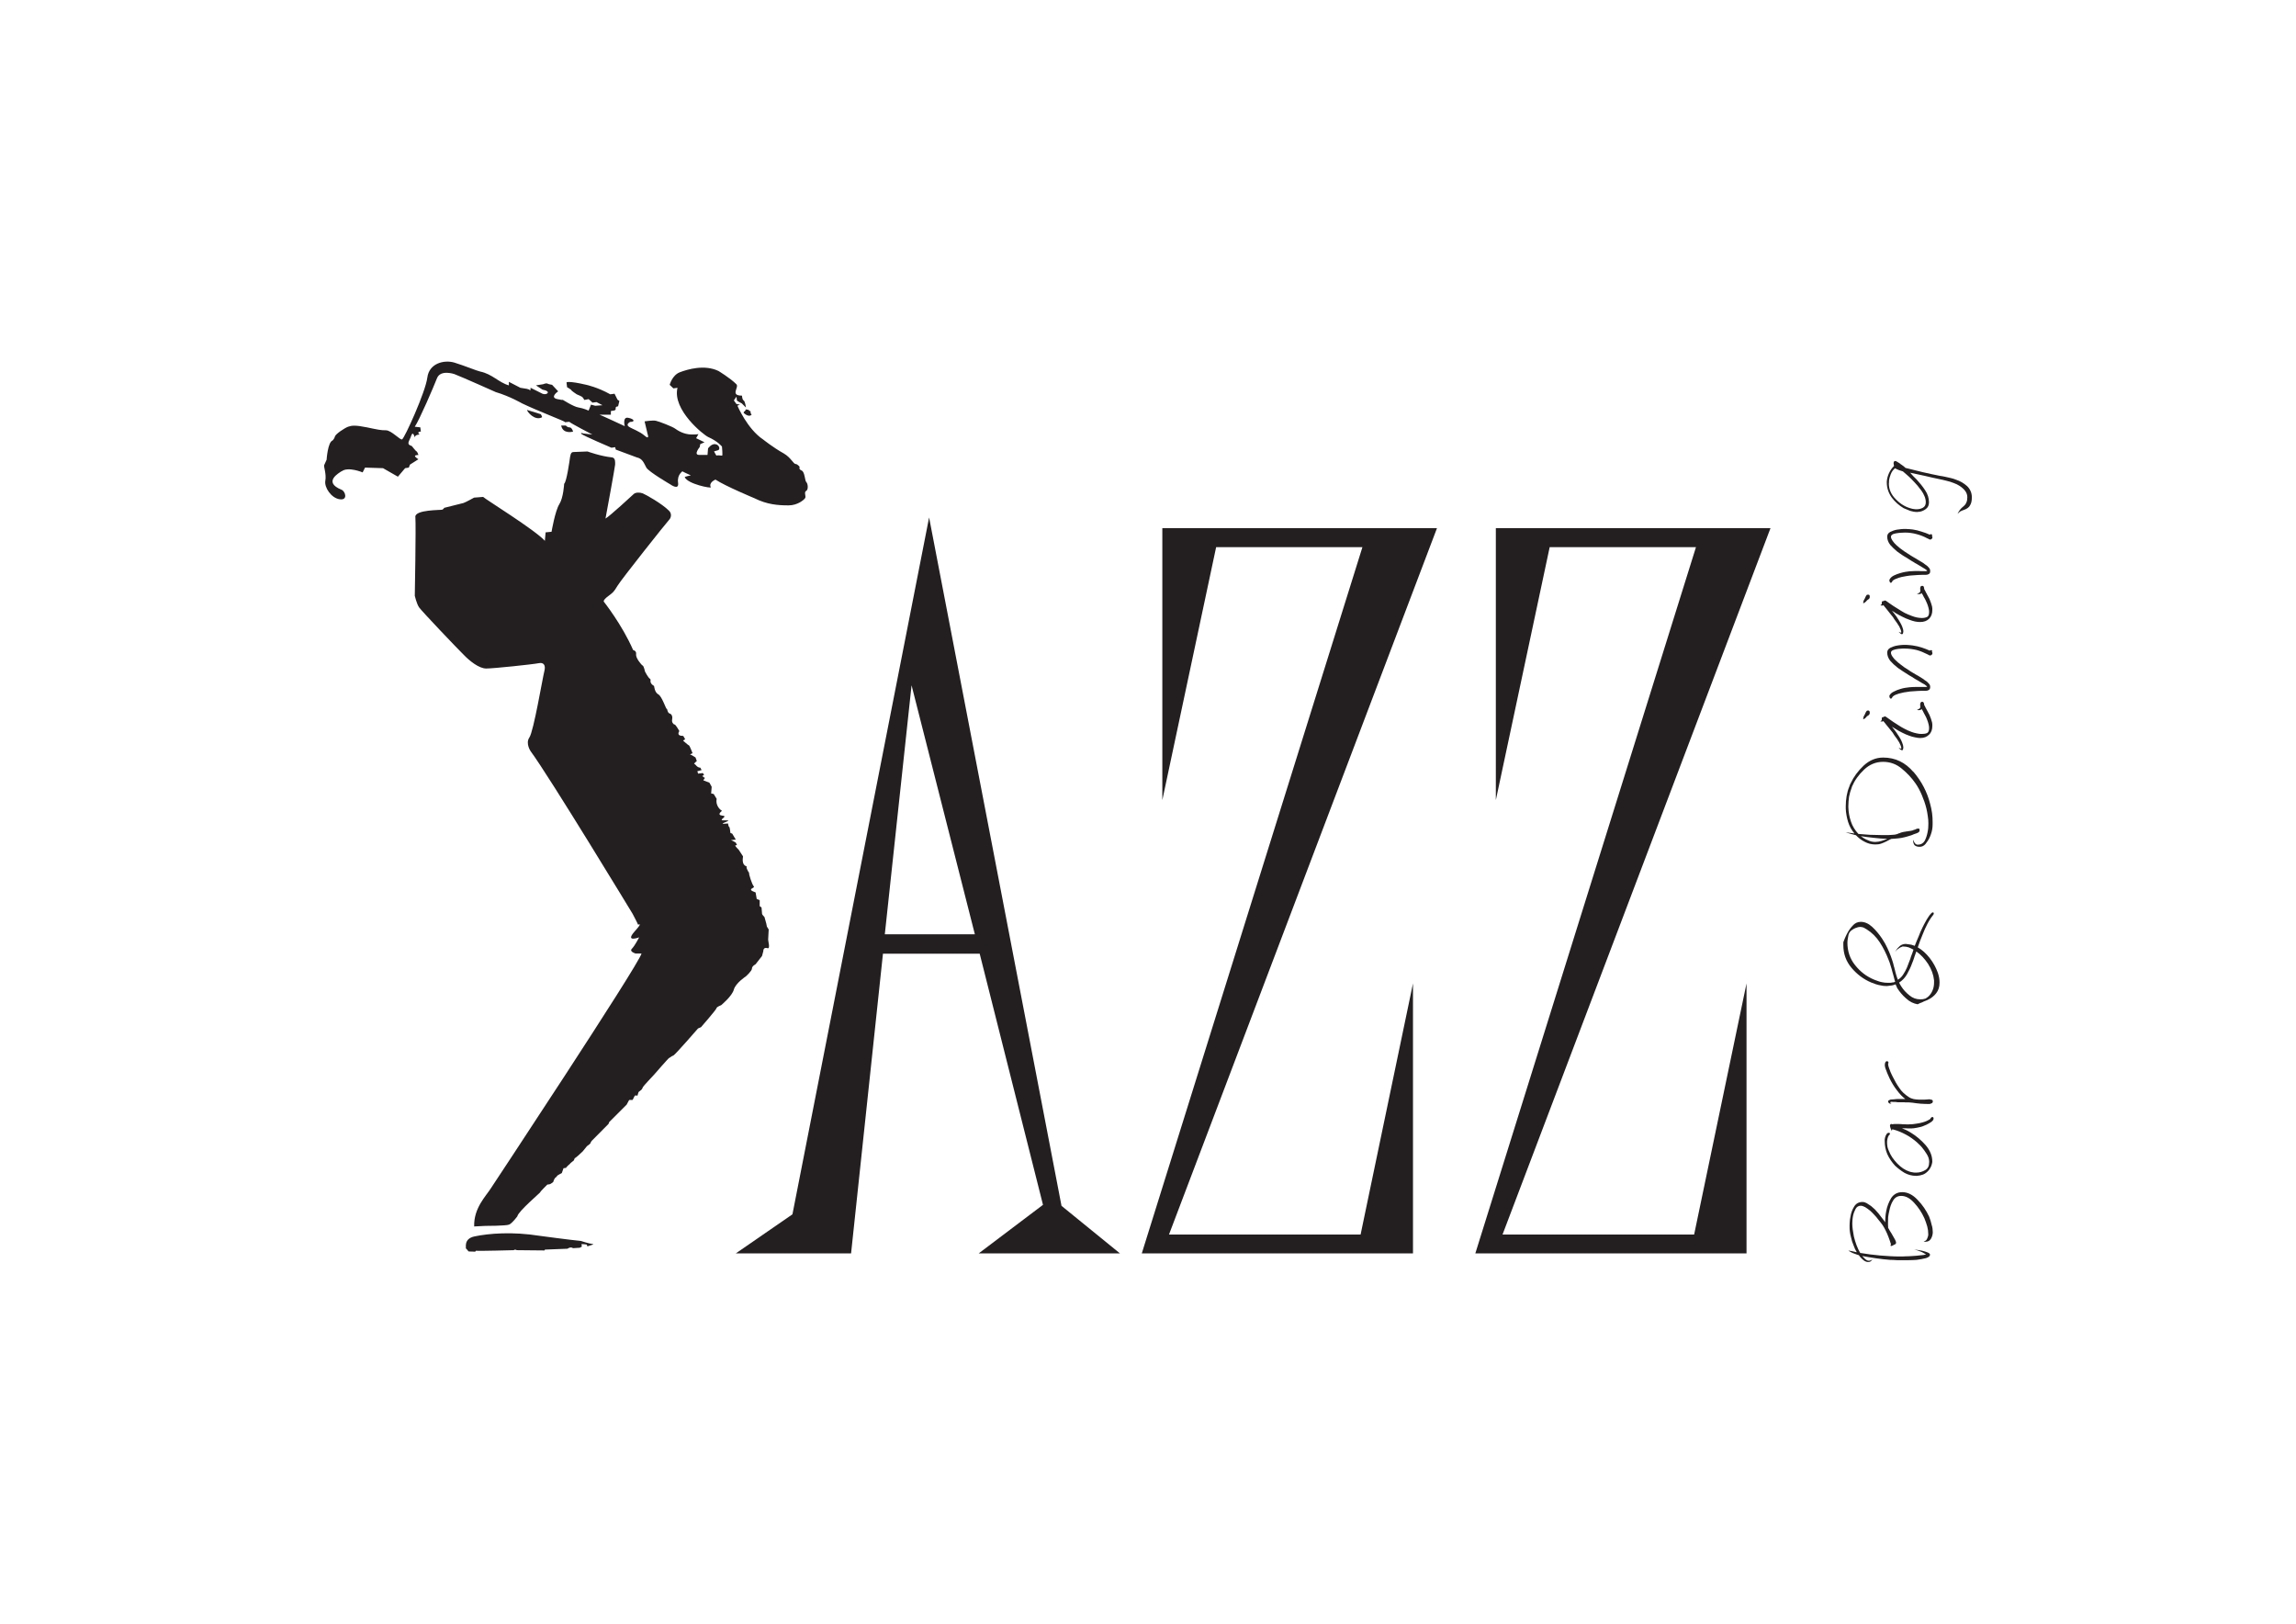 <?xml version="1.0" encoding="UTF-8"?><svg id="Layer_1" xmlns="http://www.w3.org/2000/svg" viewBox="0 0 841.89 595.28"><defs><style>.cls-1{fill:#231f20;}</style></defs><path class="cls-1" d="m703.14,439.89c1.82,1.87,3.17,3.89,4.22,6.13.41,1.04.72,2.03.93,3.01.31.93.41,1.88.41,2.64v.27c-.05.78-.26,1.55-.68,2.23-.41.72-1.09,1.08-2.03,1.08h-.15c-.05,0-.1-.05-.21-.05-.05,0-.1,0-.15-.06-.06,0-.11,0-.15-.04.56-.06.98-.31,1.24-.84.21-.46.41-.93.47-1.4v-.56c0-.78-.11-1.71-.36-2.65-.32-1.04-.63-2.02-1.05-3.01-.93-2.07-2.17-3.95-3.69-5.6-1.54-1.72-3.11-2.6-4.82-2.6-1.3,0-2.28.56-2.97,1.71-.72,1.14-1.13,2.44-1.4,3.84-.2.73-.3,1.5-.41,2.23,0,.72-.05,1.41-.05,1.92v1.03c.05.32.05.69.05.99.11.16.32.47.57.99.25.46.63.93.94,1.5v.11c.05.05.1.1.1.1.36.63.68,1.14.94,1.66.25.52.36.83.36,1.09,0,.16-.05.31-.26.51-.2.11-.47.27-.73.37-.21.11-.36.16-.52.27-.15,0-.25.05-.36.05q-.05,0-.1-.05c0-.06-.05-.11-.05-.11v-.12s.05-.1.05-.14c0-.11.05-.16.1-.21-.25-.94-.63-1.82-.93-2.7-.31-.84-.68-1.66-1.09-2.49-.26-.51-.57-1.09-1.04-1.83-.47-.67-1.05-1.4-1.66-2.12-.41-.58-.89-1.14-1.4-1.66-.52-.57-.99-1.04-1.51-1.51-.62-.51-1.24-.93-1.81-1.3-.57-.31-1.15-.52-1.67-.52-.83,0-1.45.41-1.87,1.15-.41.78-.73,1.61-.93,2.54-.11.52-.16,1.04-.21,1.51,0,.51-.06.93-.06,1.3,0,.68.06,1.45.16,2.23.11.83.26,1.66.41,2.5.26,1.14.62,2.23.99,3.26.41,1.1.88,2.04,1.34,2.81,2.44.41,4.88.73,7.32.94,2.44.2,4.88.36,7.32.36.52,0,1.2,0,2.03-.06.83,0,1.66-.05,2.54-.11,1.04-.05,1.98-.15,2.85-.26.89-.05,1.56-.15,2.03-.31-.05-.11-.15-.16-.26-.21-.11-.05-.21-.11-.32-.16-.51-.37-1.04-.57-1.6-.78-.52-.2-1.1-.41-1.72-.57-.05,0-.1,0-.15-.05-.11,0-.16,0-.22-.05.27.05.64.1,1.15.16.52.1,1.04.15,1.61.26.78.21,1.5.37,2.08.63.62.26.93.52.93.87,0,.53-.51.94-1.5,1.25-1.04.27-2.18.47-3.43.63-.98.06-1.92.11-2.85.11h-4.37c-.83-.05-1.65-.11-2.53-.11-1.71-.15-3.38-.31-5.09-.57-1.71-.25-3.38-.52-5.04-.83.06.06.11.16.21.27.05.1.16.15.26.25.25.31.51.58.88.83.31.21.62.36,1.04.36.26,0,.46-.05.67-.15.26-.11.47-.21.62-.31-.15.26-.36.46-.62.67-.26.21-.58.26-.88.26h-.26c-.46-.05-.98-.26-1.45-.62-.47-.37-.89-.79-1.25-1.2-.1-.1-.21-.2-.26-.36-.09-.11-.2-.2-.25-.31-.21-.1-.47-.16-.79-.26-.35-.11-.62-.26-.99-.36-.3-.11-.62-.21-.88-.37-.31-.15-.52-.26-.73-.41-.1-.05-.21-.1-.26-.16-.05-.04-.09-.1-.15-.14.41.05.78.14,1.19.2.37.05.78.15,1.15.26.1,0,.25.06.35.11.16,0,.27,0,.37.05-.47-.73-.89-1.61-1.2-2.55-.41-.98-.73-1.91-.93-2.95-.21-.67-.32-1.36-.41-2.03-.11-.62-.11-1.3-.11-1.92,0-.47,0-1.04.06-1.66.05-.63.09-1.24.25-1.87.21-1.4.67-2.65,1.35-3.74.68-1.14,1.71-1.71,3.07-1.71.51,0,.99.15,1.5.41.51.3,1.09.67,1.66,1.08.47.41.93.83,1.41,1.25.41.46.88.99,1.29,1.45.52.68.99,1.25,1.4,1.82.46.53.79,1.04,1.04,1.45,0-.57.06-1.25.11-1.97.05-.73.15-1.51.3-2.18.31-1.71.95-3.32,1.83-4.78.94-1.4,2.28-2.13,4.04-2.13,1.98,0,3.85.94,5.61,2.8Z"/><path class="cls-1" d="m708.54,409.51c.21,0,.26.06.35.16.06.1.11.2.11.41,0,.36-.25.78-.78,1.19-.57.41-1.14.72-1.77,1.04-.52.21-.94.42-1.35.57-.41.16-.78.26-1.04.31-.41.1-.78.2-1.19.26-.41.05-.83.15-1.25.2h-.31c-.1.05-.26.05-.35.05h-1.3c-.32,0-.52,0-.79-.05h-1.45c.52.21,1.04.41,1.6.68.58.25,1.1.62,1.66.93,1.98,1.19,3.8,2.75,5.41,4.57,1.6,1.87,2.44,3.89,2.44,6.02,0,.16,0,.26-.06.46-.05.16-.05.31-.1.47-.11.46-.32.99-.57,1.4-.25.46-.57.88-.88,1.19-.57.57-1.14.99-1.82,1.25-.73.26-1.45.42-2.19.46h-.35c-1.51,0-2.85-.37-4.21-1.09-1.3-.78-2.44-1.66-3.48-2.64-1.15-1.25-2.08-2.6-2.81-4.16-.67-1.56-.98-3.17-.98-4.88v-.63c.05-.2.11-.47.15-.73.11-.36.26-.77.52-1.14.2-.36.51-.51.88-.51.1,0,.21.05.26.1.11.05.11.16.11.26,0,.06,0,.15-.06.2-.05.11-.1.16-.15.21q-.06,0-.06.06s-.05.06-.1.06c-.21.36-.37.67-.47,1.03-.11.37-.15.78-.21,1.15v.83c0,.41.11.88.16,1.35.11.52.31.98.52,1.45.62,1.61,1.66,3.12,3.06,4.57,1.4,1.45,2.9,2.44,4.47,2.95.41.12.73.22,1.14.26.36.11.68.11,1.09.11h.26c1.2,0,2.24-.31,3.22-.88,1.04-.57,1.51-1.55,1.51-2.96v-.36c-.05-.89-.36-1.77-.93-2.65-.52-.83-1.09-1.65-1.71-2.39-.16-.15-.26-.36-.46-.51-.21-.21-.31-.37-.52-.52-1.04-1.09-2.33-2.07-3.78-3.01-1.46-.88-2.97-1.61-4.47-2.13-.26-.11-.52-.16-.84-.26-.31-.11-.63-.16-.83-.2l-.16.62c0-.06-.05-.15-.1-.26-.05-.05-.1-.15-.15-.31-.06-.04-.06-.1-.11-.15q-.05-.1-.05-.21c-.05-.15-.15-.31-.15-.46-.06-.2-.1-.31-.1-.41v-.26c.05-.16.1-.26.14-.36.11-.11.21-.15.37-.15h.1l.05.05h.11l.05.06c.1,0,.2,0,.26-.06h.26c.11,0,.16-.05.26-.05h1.4c.41,0,.78.05,1.14.05.36.06.79.06,1.15.06s.78.05,1.19.05c.31,0,.68-.05,1.04-.05.31,0,.68,0,.98-.06.37-.05.79-.11,1.15-.16.41-.05.79-.1,1.2-.2.62-.16,1.19-.27,1.75-.47.57-.21,1.15-.41,1.61-.72.05-.06.11-.06.16-.11.06,0,.11-.05.21-.1.05-.06.16-.11.16-.11q.05-.06.05-.11l.06-.05c0-.05.05-.05.05-.16.1-.1.15-.2.26-.25.1-.1.21-.16.36-.16h0Z"/><path class="cls-1" d="m692.29,389.2c.16.12.16.22.16.37v.16c0,.05-.05.1-.11.15v.31c0,.1,0,.31.11.63.05.31.16.62.3.89,0,.1,0,.15.06.25.05.06.05.11.1.21.11.26.16.47.21.62.1.22.15.36.2.47.11.26.26.51.36.78.16.26.26.51.36.73.74,1.5,1.5,2.85,2.39,4.09.78,1.25,1.97,2.35,3.48,3.34.52.35,1.09.56,1.71.72.63.11,1.25.21,1.87.21h2.28c.31,0,.57-.05.89-.05.25-.05.56-.05.83-.05h.26s.1.05.15.1c.2,0,.36.05.56.1.16.16.27.31.27.52,0,.32-.11.52-.32.68-.2.1-.46.2-.67.26-.11.05-.16.05-.26.05h-.26c-1.04,0-2.03-.05-3.02-.11-.99-.1-1.97-.2-2.95-.36-.36-.06-.78-.06-1.25-.11h-1.45c-.16-.06-.32-.06-.47-.06h-2.29c-.26-.04-.51-.04-.72-.1h-.73c-.31-.05-.51-.05-.73-.05h-.2c-.11,0-.16.05-.21.1-.06.04-.1.1-.1.21,0,.05.04.05.1.11.05,0,.1,0,.15.05h.26c-.05.05-.1.05-.15.1h-.11c-.05.05-.05.1-.1.1h-.11c-.25,0-.41-.1-.55-.25-.16-.16-.27-.36-.27-.57,0-.16.11-.26.21-.36.11-.05.2-.16.36-.16.05-.06.11-.06.16-.11.06,0,.1-.05.16-.05.46-.05.93-.1,1.34-.1.53-.05.95-.11,1.41-.11h2.65c-1.09-.83-2.12-1.92-3.11-3.27-1.04-1.34-1.88-2.75-2.6-4.21-.3-.68-.63-1.35-.88-1.97-.26-.68-.52-1.3-.73-1.92-.06-.16-.11-.36-.11-.52-.06-.21-.06-.41-.06-.63v-.21c.06-.11.06-.21.06-.31,0-.21.11-.41.25-.56.11-.21.27-.26.47-.26.16,0,.32.05.36.15Z"/><path class="cls-1" d="m708.7,334.48c.11,0,.2,0,.26.1.1.05.1.16.1.31v.2q-.05.11-.1.16t-.06.11l-.04.06c-.79.98-1.5,2.07-2.14,3.32-.62,1.19-1.19,2.43-1.71,3.79-.35.79-.67,1.61-.98,2.45-.31.83-.56,1.61-.83,2.33,1.55.89,3.01,2.18,4.36,3.89,1.34,1.72,2.32,3.53,3.01,5.46.2.62.36,1.19.47,1.82.1.57.15,1.19.15,1.77,0,1.55-.41,2.84-1.24,3.89-.78,1.04-1.88,1.87-3.23,2.49-.15.04-.25.1-.36.15-.11.06-.21.11-.37.15-.1.05-.15.05-.3.11-.11.05-.21.1-.36.16-.16.05-.32.2-.52.25-.21.1-.41.21-.57.21-.15.1-.35.15-.56.26-.16.11-.31.16-.52.26-1.5-.26-2.96-.93-4.26-2.17-1.35-1.15-2.38-2.45-3.22-3.75-.11-.31-.21-.51-.31-.72-.15-.27-.21-.47-.31-.68-.41.21-.83.31-1.3.41-.46.06-.88.11-1.34.16-.16,0-.32.05-.42.05h-.46c-.31,0-.63-.05-.94-.05-.31-.06-.56-.06-.93-.16-.63-.1-1.25-.26-1.88-.46-.57-.21-1.14-.42-1.7-.63-2.81-1.19-5.19-3.01-7.17-5.35-2.02-2.39-3.01-5.13-3.01-8.36v-1.04c.16-.41.31-.88.52-1.34.26-.58.47-1.1.73-1.57.57-1.14,1.24-2.18,2.13-3.11.83-.98,1.82-1.45,3.01-1.45,1.46,0,2.86.62,4.22,1.87,1.35,1.25,2.49,2.65,3.48,4.1.41.68.88,1.35,1.25,2.03.31.62.62,1.19.88,1.75.42.89.78,1.77,1.14,2.7.36.94.63,1.82.93,2.8.06.26.16.57.21.89.11.31.16.62.26.88v.16q.05,0,.05.05c.16.68.31,1.35.52,2.03.2.67.41,1.35.67,1.97.84-.51,1.46-1.13,1.98-1.97.52-.78.99-1.66,1.35-2.5.21-.56.42-1.03.63-1.65.21-.52.41-1.04.62-1.6.06-.22.11-.42.16-.57.1-.21.15-.37.21-.57.16-.37.25-.73.41-1.09.1-.36.21-.73.36-1.09-.57-.31-1.14-.58-1.77-.84-.63-.2-1.25-.3-1.87-.3h-.32c-.14,0-.25.05-.3.1-.37.11-.78.31-1.1.57-.36.2-.68.51-.93.77-.05.06-.16.16-.21.26-.06.05-.11.16-.21.21.1-.1.15-.21.21-.31.05-.1.11-.2.16-.26.3-.56.84-1.08,1.4-1.6.56-.41,1.25-.68,1.87-.68h.47c.16.06.26.06.42.06.51.05.93.11,1.4.21.41.15.83.26,1.25.41.46-1.09.87-2.29,1.41-3.42.41-1.15.93-2.28,1.49-3.43.11-.21.26-.51.52-1.03.26-.47.57-1.04.88-1.61.11-.16.21-.31.32-.51.1-.16.2-.32.3-.47.31-.51.63-.94.94-1.25.26-.36.51-.51.73-.51h.05Zm-27.41,5.45c-.26.05-.51.16-.83.26-.42.15-.89.42-1.35.73-.41.25-.78.63-.94.94-.16.26-.26.51-.36.83-.1.36-.15.78-.21,1.14-.05.32-.1.63-.15.94-.05.31-.05.63-.05.78,0,3.17.93,5.93,2.8,8.26,1.87,2.39,4.16,4.16,7.01,5.35.42.16.89.36,1.41.52.47.21.99.3,1.51.41.36.05.68.1.99.16.31.05.63.05.94.05h.88c.31,0,.57,0,.83-.11.21,0,.41-.05.57-.05.16-.05.36-.16.57-.21-.21-.63-.37-1.25-.52-1.87-.15-.63-.35-1.2-.51-1.82-.16-.73-.41-1.45-.63-2.18-.2-.78-.47-1.51-.78-2.24-.83-2.18-1.88-4.31-3.18-6.32-1.29-1.98-2.9-3.59-4.82-4.79-.31-.21-.73-.41-1.09-.63-.41-.16-.89-.26-1.3-.26-.26,0-.51.05-.78.1Zm20.66,10.96c-.25.78-.5,1.5-.83,2.28-.51,1.45-1.19,2.8-1.92,4.1-.78,1.3-1.7,2.23-2.85,2.97.1.2.26.46.36.67.15.22.31.47.41.68.79,1.25,1.77,2.34,3.02,3.33,1.19.98,2.49,1.45,3.89,1.45.36,0,.68,0,1.04-.05.35-.06.73-.16,1.04-.26.05-.05.1-.05.15-.1,0-.06.05-.06.11-.11.11-.06.16-.11.21-.11.11-.06.11-.1.15-.15.06,0,.11-.05.16-.11.05-.05.1-.1.16-.1.73-.68,1.24-1.45,1.6-2.34.36-.88.52-1.82.52-2.79v-.84c-.21-2.08-.94-4.04-2.19-6.03-1.24-1.87-2.69-3.43-4.31-4.56-.26.67-.46,1.35-.74,2.08Z"/><path class="cls-1" d="m701.59,282.92c3.01,3.53,5.03,7.42,6.12,11.68.31,1.14.58,2.34.73,3.48.16,1.14.21,2.29.21,3.37,0,.57,0,1.2-.05,1.77-.05.63-.16,1.2-.31,1.77-.1.27-.21.62-.31.99-.16.36-.27.78-.47,1.14-.41.88-.94,1.62-1.51,2.34-.62.69-1.29.99-2.12.99s-1.46-.21-1.88-.63c-.36-.46-.52-1.14-.52-1.97q.05.1.05.15c.06.06.06.11.11.16.1.37.3.72.57,1.04.26.31.56.47,1.03.47,1.09,0,1.93-.47,2.5-1.4.46-.89.83-1.98,1.04-3.07.15-.63.2-1.19.26-1.77,0-.57.05-1.09.05-1.51,0-.88-.05-1.76-.21-2.69-.1-.93-.31-1.87-.52-2.85-.41-1.66-.99-3.32-1.66-4.88-.68-1.61-1.46-3.07-2.34-4.31-1.39-2.02-3.12-3.84-5.08-5.44-1.93-1.62-4.21-2.45-6.81-2.45s-4.93.94-6.96,2.86c-2.03,1.92-3.48,3.99-4.46,6.28,0,.11,0,.15-.06.21,0,.05,0,.15-.05.2-.41,1.04-.73,2.13-.94,3.28-.14,1.09-.25,2.23-.25,3.38v.46c.05,1.77.36,3.54.94,5.2.56,1.71,1.5,3.22,2.74,4.56,1.4.1,2.81.21,4.15.32,1.4.05,2.8.1,4.21.1h2.75c.52,0,1.09-.05,1.6-.1.52,0,.99-.11,1.3-.22.1,0,.16,0,.26-.04.1-.06.15-.06.26-.16.06,0,.16,0,.26-.11.06,0,.16-.04.27-.04.25-.11.51-.26.78-.31.3-.06.56-.16.88-.21.16,0,.31,0,.46-.05.16-.05.31-.05.47-.11h.2c.11-.05.21-.05.26-.05.36-.06.78-.11,1.14-.16.36-.06.78-.15,1.15-.36.05,0,.15-.05.21-.05.11-.06.21-.1.31-.1.15-.1.31-.16.52-.26.21-.05.36-.05.58-.05.1,0,.2,0,.3.11.11.05.11.16.11.31v.36c0,.11-.06.22-.11.32-.05,0-.1.1-.1.1-.05.05-.1.11-.16.16-.11.11-.37.21-.73.37-.36.15-.78.26-1.19.41-.11.05-.2.16-.36.16-.16.05-.25.1-.36.15-.52.15-1.04.31-1.51.46-.46.11-.83.21-.98.26-.84.2-1.61.36-2.44.42-.79.11-1.61.11-2.44.2-.32.11-.63.32-.94.46-.31.16-.57.32-.89.47-.62.32-1.24.57-1.87.79-.67.25-1.4.31-2.18.31-1.3,0-2.65-.31-3.89-.99-1.25-.62-2.29-1.46-3.17-2.39-.68-.15-1.3-.37-1.93-.52-.63-.16-1.24-.36-1.82-.57.26.06.47.06.78.11.27.06.52.11.78.11.26.05.52.1.79.1.25.06.56.11.83.11-1.04-1.24-1.82-2.64-2.33-4.25-.47-1.61-.78-3.22-.84-4.83v-.93c0-1.25.1-2.44.31-3.69.21-1.19.52-2.39.99-3.48.1-.2.16-.46.21-.62.1-.22.21-.42.31-.63,1.09-2.33,2.65-4.46,4.73-6.43,2.13-1.97,4.52-2.96,7.17-2.96,4.4,0,8.09,1.77,11.05,5.25Zm-16.77,25.07c.88.47,1.82.68,2.8.68.73,0,1.51-.15,2.29-.36.72-.21,1.45-.52,2.13-.78-1.66-.05-3.32-.16-4.89-.36-1.61-.16-3.21-.37-4.84-.62.74.56,1.56,1.09,2.5,1.45Z"/><path class="cls-1" d="m685.44,260.7c.15.15.15.31.15.52,0,.31,0,.51-.1.62-.11.16-.21.26-.36.41-.05,0-.16.06-.26.16-.1.05-.2.15-.31.2-.1.16-.26.26-.31.37-.06.11-.16.15-.21.21q-.05.05-.1.1c-.06.05-.11.05-.16.11-.05.04-.16.1-.21.15-.1.06-.2.1-.36.16,0-.27,0-.47.06-.63,0-.15.11-.32.11-.47.1-.06.15-.2.2-.31.05-.16.16-.31.27-.47,0-.06.05-.11.05-.16s.06-.1.06-.15c0-.06.05-.06.05-.06v-.1c.1-.2.2-.36.36-.57.1-.21.31-.32.62-.32.21,0,.36.1.47.22Zm19.89-3.17c.09.15.15.36.2.52v.26c0,.11.05.21.1.31.11.1.11.15.16.26.05.11.1.2.16.31.05.11.05.21.16.32.1.21.2.42.36.67.1.26.25.53.41.78.21.37.41.78.63,1.19.2.47.36.88.51,1.3.16.47.26.94.41,1.35.11.41.11.88.11,1.3,0,1.35-.36,2.44-1.19,3.22-.79.83-1.88,1.25-3.28,1.25-.57,0-1.25-.11-1.92-.26-.68-.11-1.35-.32-2.03-.57-.89-.31-1.76-.68-2.64-1.14-.84-.41-1.62-.83-2.4-1.35-.26-.15-.47-.32-.67-.41-.21-.11-.41-.27-.69-.41.27.31.52.62.83,1.03.27.36.58.78.89,1.2.16.31.41.63.64.98.2.36.41.68.62.99.36.63.63,1.19.83,1.77.21.58.37,1.09.37,1.55v.22c0,.11-.06.16-.06.25,0,.16-.05.32-.1.42-.05.16-.16.21-.31.21-.05,0-.1,0-.21-.05-.05-.06-.15-.06-.2-.11-.1-.06-.21-.11-.26-.15-.1-.11-.15-.16-.21-.21-.05-.05-.11-.11-.16-.2-.05-.05-.1-.11-.16-.16h.16c.05.05.11.11.21.11q0,.05.05.05c.05.05.15.1.26.1.05.06.1.06.1.06h.1q.05-.06.05-.11v-.05c0-.52-.25-1.2-.73-2.09-.51-.88-1.14-1.81-1.88-2.74-.09-.21-.25-.47-.41-.68-.14-.2-.3-.47-.51-.68-.62-.78-1.19-1.51-1.77-2.18-.56-.73-.99-1.24-1.3-1.61-.04,0-.1.06-.1.06-.05.05-.1.11-.1.11h-.57c-.11,0-.21-.06-.36-.11.05,0,.16-.06.21-.06.04-.05.1-.05.1-.1.1-.06.16-.16.21-.16.05-.1.05-.2.05-.31,0-.26,0-.46.05-.67.05-.11.2-.21.47-.21h.14c.11-.05.16-.16.27-.21.1,0,.2-.05.3-.05.11,0,.63.37,1.5.99.94.67,2.04,1.45,3.34,2.23.72.47,1.49.94,2.32,1.35.83.46,1.72.83,2.56,1.14.62.21,1.24.42,1.86.52.64.16,1.2.21,1.83.21.83,0,1.5-.1,2.03-.36.46-.31.68-.89.68-1.81,0-.47-.06-.94-.21-1.46-.1-.52-.32-1.09-.52-1.61-.15-.47-.36-.83-.56-1.26-.21-.41-.42-.83-.64-1.19-.14-.25-.3-.57-.41-.83-.14-.26-.3-.47-.46-.67-.1.26-.25.37-.41.41-.1,0-.25.06-.51.06h-.26c-.11,0-.15-.06-.21-.06h-.36c.11-.05.15-.05.31-.11.05,0,.15-.05.26-.15.16-.06.36-.15.52-.31.2-.16.25-.32.25-.53v-.31s0-.11-.05-.16v-.47c0-.26.05-.47.15-.67.11-.15.31-.31.57-.31s.41.1.52.26Z"/><path class="cls-1" d="m699.87,236.49c.52.05.99.05,1.51.15,1.08.15,2.18.41,3.21.73,1.04.36,2.09.72,3.07,1.19,0-.11.05-.15.11-.15.05-.06.15-.06.25-.06s.21.06.26.06c.11.11.2.2.26.26l-.16.21v.05s.05.05.05.1c.05.06.05.11.11.21,0,.06.05.15.05.2,0,.27-.11.42-.25.58-.16.21-.37.26-.57.26h-.16s-.15,0-.21-.05c-.05-.05-.16-.05-.21-.11-.05,0-.15-.05-.21-.15-.05,0-.1-.06-.16-.06-.04,0-.11,0-.11-.05-1.24-.62-2.54-1.19-3.94-1.56-1.34-.31-2.75-.52-4.2-.52h-.99c-.46,0-.98.05-1.49.1-.69.11-1.3.2-1.83.42-.57.21-.89.52-.89.99,0,.41.21.93.57,1.44.36.57.84,1.09,1.45,1.62.41.36.83.77,1.35,1.13.46.37.99.78,1.5,1.14.84.52,1.66,1.04,2.39,1.56.79.47,1.41.83,1.82,1.09.26.16.62.37,1.04.58.41.26.83.52,1.25.78.2.1.36.21.57.36.15.1.3.2.46.37.36.2.73.47.99.72.26.26.46.47.62.67.16.16.26.37.31.57.06.16.06.36.06.57,0,.47-.11.83-.47,1.04-.31.21-.62.32-1.09.32-.99,0-1.98,0-2.97.06-.98.05-1.92.15-2.9.2-.35.05-.83.11-1.35.21-.52.05-1.08.15-1.66.31-.73.15-1.46.36-2.08.62-.69.26-1.14.62-1.4.98v.1c-.05.11-.11.16-.21.26-.05.1-.15.15-.31.15-.1,0-.2-.11-.26-.2-.11-.05-.16-.21-.21-.37v-.15c0-.06-.05-.11-.05-.16v-.15c.05-.05.05-.1.05-.15.26-.52.78-1.04,1.56-1.4.78-.41,1.55-.72,2.49-.99.57-.2,1.19-.31,1.77-.41.62-.11,1.14-.15,1.5-.2.73-.06,1.45-.11,2.23-.11h3.79c.1,0,.16,0,.26-.06.1,0,.15-.05.21-.11-.21-.2-.52-.41-.89-.72-.42-.21-.84-.47-1.3-.72-.11-.06-.16-.1-.21-.16-.06,0-.16-.05-.21-.1-.41-.31-.88-.52-1.3-.78-.41-.25-.78-.41-1.04-.63-.21-.15-.46-.31-.72-.46-.27-.16-.52-.26-.73-.41-.46-.32-.94-.63-1.4-.89-.51-.32-.98-.63-1.45-.93-.21-.16-.51-.32-.83-.58-.31-.15-.63-.42-.94-.67-.88-.68-1.71-1.45-2.5-2.34-.72-.93-1.13-1.92-1.13-3.06,0-.72.36-1.3,1.09-1.71.73-.36,1.55-.68,2.43-.83.53-.11,1.05-.16,1.56-.21.57-.06.99-.06,1.3-.06.47,0,.93,0,1.46.06Z"/><path class="cls-1" d="m685.44,218.16c.15.15.15.31.15.52,0,.31,0,.52-.1.67-.11.15-.21.21-.36.37-.05,0-.16.1-.26.15-.1.05-.2.15-.31.26-.1.11-.26.26-.31.37-.06.06-.16.1-.21.2-.05,0-.05.06-.1.06-.06.05-.11.11-.16.11-.05.05-.16.11-.21.16-.1.05-.2.1-.36.15,0-.26,0-.47.06-.62,0-.16.11-.32.11-.42.1-.11.15-.21.2-.37.05-.15.16-.26.27-.46,0-.05.05-.11.05-.15,0,0,.06-.11.06-.16l.05-.06v-.05c.1-.2.2-.41.36-.62.1-.21.31-.26.62-.26.21,0,.36.05.47.15Zm19.89-3.17c.09.15.15.32.2.52v.32s.05.15.1.31c.11.06.11.15.16.26.05.11.1.16.16.27.05.1.05.2.16.31.1.25.2.46.36.67.1.27.25.53.41.79.21.37.41.78.63,1.19.2.47.36.89.51,1.35.16.41.26.88.41,1.35.11.42.11.89.11,1.25,0,1.4-.36,2.43-1.19,3.27-.79.78-1.88,1.19-3.28,1.19-.57,0-1.25-.05-1.92-.2-.68-.16-1.35-.36-2.03-.63-.89-.31-1.76-.67-2.64-1.14-.84-.41-1.62-.83-2.4-1.3-.26-.16-.47-.31-.67-.47-.21-.11-.41-.25-.69-.36.27.25.52.62.83.98.27.42.58.78.89,1.19.16.32.41.68.64.99.2.37.41.67.62,1.04.36.57.63,1.2.83,1.71.21.57.37,1.09.37,1.61v.2c0,.06-.06.16-.06.21,0,.15-.05.31-.1.41-.05.15-.16.21-.31.21h-.21c-.05-.06-.15-.11-.2-.15-.1-.06-.21-.11-.26-.16-.1-.11-.15-.15-.21-.2-.05-.1-.11-.1-.16-.15-.05-.06-.1-.16-.16-.16h.16c.05.06.11.06.21.11,0,0,0,.06.05.06s.15.05.26.05c.05,0,.1.06.1.06.05,0,.1,0,.1-.06q.05,0,.05-.05h0c0-.52-.25-1.19-.73-2.13-.51-.88-1.14-1.76-1.88-2.75-.09-.21-.25-.47-.41-.68-.14-.21-.3-.41-.51-.62-.62-.83-1.19-1.56-1.77-2.24-.56-.67-.99-1.2-1.3-1.61-.04.06-.1.11-.1.11-.05.05-.1.05-.1.05,0,0-.05.05-.11.05h-.05c-.15,0-.3-.05-.41-.05s-.21,0-.36-.05c.05,0,.16-.05.21-.11.04,0,.1-.05.1-.11.1-.05.16-.1.21-.2.05-.05.05-.16.05-.27,0-.25,0-.46.05-.62.05-.15.2-.26.47-.26h.04q0,.05.06.05h.05c.11-.11.16-.15.27-.21.1-.05.2-.05.3-.05.11,0,.63.32,1.5.98.94.68,2.04,1.4,3.34,2.18.72.47,1.49.94,2.32,1.4.83.42,1.72.78,2.56,1.09.62.26,1.24.41,1.86.57.64.1,1.2.21,1.83.21.83,0,1.5-.15,2.03-.41.46-.27.68-.89.68-1.87,0-.36-.06-.88-.21-1.4-.1-.52-.32-1.03-.52-1.61-.15-.41-.36-.83-.56-1.25-.21-.41-.42-.83-.64-1.14-.14-.31-.3-.57-.41-.83-.14-.26-.3-.47-.46-.68-.1.2-.25.36-.41.36-.1.06-.25.06-.51.06h-.26c-.11,0-.15,0-.21-.06h-.36c.11,0,.15-.05.31-.11.05,0,.15-.05.26-.1.16-.11.36-.21.52-.32.2-.15.25-.31.25-.56v-.27c0-.06,0-.15-.05-.2v-.47c0-.21.05-.47.15-.68.11-.15.31-.25.57-.25s.41.05.52.2Z"/><path class="cls-1" d="m699.87,193.97c.52.04.99.1,1.51.15,1.08.16,2.18.42,3.21.78,1.04.32,2.09.68,3.07,1.15,0-.06.05-.1.11-.16.05-.05.15-.05.25-.05s.21,0,.26.11c.11.05.2.1.26.21l-.16.25v.06l.05.05c.05.06.05.15.11.2,0,.1.05.16.05.26,0,.2-.11.41-.25.57-.16.16-.37.26-.57.26h-.16c-.05-.05-.15-.05-.21-.11-.05,0-.16,0-.21-.11-.05,0-.15-.05-.21-.11-.05-.04-.1-.04-.16-.04-.04-.06-.11-.06-.11-.06-1.24-.68-2.54-1.2-3.94-1.56-1.34-.37-2.75-.57-4.2-.57-.21,0-.53,0-.99.04-.46,0-.98.06-1.49.11-.69.06-1.3.21-1.83.37-.57.26-.89.57-.89.99,0,.47.21.93.57,1.46.36.57.84,1.08,1.45,1.66.41.37.83.73,1.35,1.14.46.37.99.73,1.5,1.09.84.57,1.66,1.09,2.39,1.55.79.47,1.41.83,1.82,1.09.26.15.62.37,1.04.62.41.22.83.47,1.25.74.2.15.36.25.57.36.15.11.3.26.46.37.36.26.73.47.99.72.26.26.46.52.62.68.16.2.26.37.31.58.06.2.06.36.06.57,0,.52-.11.83-.47,1.04-.31.2-.62.31-1.09.31-.99,0-1.98,0-2.97.06-.98.05-1.92.15-2.9.21-.35.04-.83.1-1.35.2-.52.11-1.08.21-1.66.31-.73.16-1.46.41-2.08.68-.69.25-1.14.57-1.4.93v.1c-.05.11-.11.16-.21.27-.05.11-.15.16-.31.16-.1,0-.2-.05-.26-.16-.11-.11-.16-.27-.21-.41v-.11c0-.06-.05-.1-.05-.21v-.15c.05-.06.05-.11.05-.11.26-.58.78-1.09,1.56-1.5.78-.37,1.55-.68,2.49-.94.57-.15,1.19-.32,1.77-.41.62-.11,1.14-.16,1.5-.21.73-.05,1.45-.05,2.23-.11.73,0,1.46,0,2.18.06h1.61c.1,0,.16-.06.26-.06.1-.05.15-.05.21-.15-.21-.21-.52-.41-.89-.67-.42-.26-.84-.52-1.3-.78-.11-.06-.16-.11-.21-.16-.06,0-.16-.05-.21-.1-.41-.26-.88-.52-1.3-.78-.41-.2-.78-.41-1.04-.62-.21-.11-.46-.26-.72-.41-.27-.16-.52-.32-.73-.47-.46-.26-.94-.57-1.4-.88-.51-.27-.98-.58-1.45-.89-.21-.16-.51-.37-.83-.58-.31-.2-.63-.41-.94-.67-.88-.73-1.71-1.51-2.5-2.39-.72-.93-1.13-1.87-1.13-3.06,0-.72.36-1.3,1.09-1.71.73-.36,1.55-.67,2.43-.83.53-.1,1.05-.16,1.56-.2.57-.06.99-.06,1.3-.06.47,0,.93,0,1.46.06Z"/><path class="cls-1" d="m695.66,169.3c.36.21.73.47,1.14.73,0,.11.11.16.16.16.06.06.11.1.16.1.37.26.63.47.93.67.27.27.47.41.64.58,2.07.52,4.15,1.04,6.27,1.55,2.09.47,4.16.94,6.29,1.35.35.05.72.11,1.04.16.36.06.67.16.98.2.68.16,1.4.32,2.08.47.67.16,1.35.37,1.97.63,1.45.47,2.75,1.25,3.94,2.29,1.14,1.09,1.77,2.49,1.77,4.15,0,1.19-.2,2.18-.63,2.86-.36.78-1.14,1.35-2.33,1.76q-.05,0-.11.05c-.05,0-.1,0-.2.05-.05.06-.15.06-.21.06-.1.06-.2.1-.25.16-.26.05-.42.15-.63.31-.21.15-.36.31-.57.46v.06c-.05.05-.1.11-.15.15-.06,0-.11.06-.16.11.21-.42.42-.83.68-1.19.26-.42.57-.73.89-1.04,0-.05.05-.05.1-.1.05,0,.05-.05.1-.05.06-.06.11-.11.11-.11.1,0,.1-.05.1-.11.62-.46,1.04-.98,1.25-1.55.25-.52.35-1.19.35-1.98,0-.98-.41-1.91-1.13-2.69-.74-.79-1.57-1.4-2.5-1.87-.26-.15-.47-.26-.68-.31-.21-.11-.41-.21-.63-.27-.88-.36-1.77-.62-2.65-.83-.88-.26-1.82-.41-2.69-.62-.89-.16-1.77-.37-2.65-.57-.87-.21-1.76-.41-2.69-.63-.88-.2-1.77-.36-2.65-.57-.93-.21-1.82-.41-2.69-.57.35.37.72.78,1.13,1.25.41.41.84.83,1.25,1.24,1.14,1.25,2.18,2.5,3.12,3.95.93,1.35,1.4,2.86,1.4,4.41,0,1.04-.36,1.87-1.14,2.44-.74.57-1.56.93-2.49,1.04h-.31c-.15.06-.26.06-.42.06-.87,0-1.7-.16-2.53-.41-.78-.32-1.61-.63-2.4-.99-1.66-.99-3.16-2.28-4.36-3.89-1.19-1.66-1.82-3.53-1.82-5.55v-.37c.1-1.04.36-2.08.83-3.07.47-.99,1.08-1.87,1.82-2.59,0-.1,0-.15-.05-.26,0-.11,0-.15-.06-.26v-.26c-.05-.06-.05-.15-.05-.26,0-.16.05-.42.16-.52.05-.2.2-.26.46-.26.16,0,.42.1.73.31Zm-2.34,4.47c-.3.78-.57,1.66-.67,2.49v.52c0,.16-.05.37-.05.52,0,2.07.83,4.05,2.59,5.77,1.71,1.76,3.58,2.85,5.66,3.37.31.11.67.15,1.03.2.32.06.62.06.99.06.78,0,1.56-.2,2.23-.57.73-.42,1.04-1.09,1.04-2.03,0-.41-.05-.84-.16-1.25-.1-.36-.2-.78-.41-1.14-.21-.58-.57-1.15-.99-1.77-.46-.62-.93-1.25-1.45-1.87-.36-.42-.73-.78-1.08-1.2-.37-.36-.73-.78-1.08-1.14-.58-.57-1.15-1.14-1.72-1.61-.56-.53-1.04-.94-1.5-1.3-.52-.16-.99-.31-1.45-.47-.47-.21-.99-.41-1.45-.67-.69.57-1.2,1.25-1.51,2.08Z"/><path class="cls-1" d="m152.29,189.5c-.11-2.7,9.5-2.45,9.91-2.65.47-.26.68-.67.68-.67,0,0,6.12-1.56,7.06-1.77.83-.26,3.89-1.97,3.89-1.97l3.32-.26c.88.89,19.11,12.15,22.64,16.1l.27-3.11,2.18-.21s1.3-7.68,2.86-10.13c1.51-2.39,1.76-7.47,1.76-7.47.88-.63,1.98-8.31,2.18-9.87.26-1.56.68-1.77,1.35-1.77s5.04-.2,5.04-.2c0,0,4.83,1.77,9.03,2.18,1.3.2,1.09,1.97,1.09,2.65,0,.62-3.07,17.39-3.53,19.77,1.56-.88,9.65-8.35,10.33-8.98.67-.67,2.24-.67,3.33-.26,1.09.46,6.9,3.64,9.66,6.39,1.09,1.09.72,2.59,0,3.32-.88.88-17.61,21.96-18.9,24.15-1.35,2.24-1.66,2.49-3.07,3.54-1.56,1.14-2.02,1.76-2.02,2.23,0,0,6.8,8.56,10.8,17.81,0,0,1.3.21,1.09,1.56-.21,1.3,1.97,3.94,2.44,4.15.41.2.83,2.18.83,2.18,0,0,1.14,2.24,1.82,2.65.68.41-.67,1.3,1.51,2.65,0,0,.2,2.39,1.56,3.07,1.3.67,2.85,5.5,3.07,5.3.21-.26.21,1.5,1.09,1.71.89.26,1.09,1.35.89,2.24-.21.89.46,1.77.88,1.77s1.77,2.43,1.77,2.43c0,0-1.35,1.77,1.36,1.77.21,0,.83,1.5.83,1.3s-.83.42-.83.42c0,0,1.97,1.77,2.18,1.77s1.3,2.85,1.3,2.85c0,0-1.09.47-.88.47.26,0,1.97,1.09,1.97,1.09l.47,1.3s-1.35,1.09-.89,1.09c.42,0,.89,1.35,2.18,1.35l.47.88-1.56.42.27.88,1.77-.2.42.68-.68.41s1.09.88,1.09.68-.68.88-.68.88l2.24.88.83,1.5-.2,2.44.93.2,1.09,1.77c-.47,2.24,1.09,3.95,1.98,4.41,0,0-2.23,1.51.2,1.77,2.44.21-2.65,1.93,1.09,1.71,3.74-.2-4.62,1.77.89,1.14,0,0,.2,1.3.46,1.3.21,0,.42,2.18.42,2.18l.67.26,1.3,2.18s-1.97.21-1.77.21c.26,0,1.77.88,1.77.88l.46.94s-.67,0-.67.16c0,.26,1.3,1.55,1.3,1.55,0,0,.47.68,1.56,2.39.11.21-.88,3.12,1.56,3.79-.83-.26.52,2.28.68,2.18-.26.21,1.08,4.41,1.71,5.04.67.67-3.07.93.67,2.23l.41,2.39,1.09.46v2.18l.67.47s.2,2.18.2,2.38c0,.26.88,1.14.88,1.14l.67,2.39.21,1.09.67,1.08-.2,3.75c0,.46.83,3.42-.21,3.11-1.66-.52-1.56,1.08-1.56,1.08l-.47,1.77-2.39,3.06s-1.31.63-1.31,1.56c0,.88-2.22,2.85-2.22,2.85,0,0-3.74,2.44-4.41,4.83-.62,2.4-4.63,5.72-4.63,5.72,0,0-1.71.67-1.71,1.08,0,.47-5.71,7.01-5.71,7.01l-1.09.47s-8.42,9.7-9.04,9.91c-.67.2-1.35.89-1.55.89s-5.51,6.12-5.51,6.12c0,0-4.15,4.41-4.15,4.62,0,.25-.47.89-.47.89l-1.09.88-.41,1.35s-.68-.26-.94,0c-.21.16-.62,1.3-.83,1.5-.27.21-1.14-.2-1.35.21-.22.47-.83,1.55-.83,1.55l-6.39,6.39-.26.68-6.13,6.18s-.47.62-.47.83c0,.26-1.3,1.14-1.3,1.14,0,0-1.35,1.71-1.56,1.92-.2.26-2.85,2.65-2.85,2.44s-.41.88-.41.88l-1.35,1.09c-.2.26.89-.68-.67.68-1.51,1.35-.41.88-.41.88l-1.35.21-.63,1.77s-1.76.88-1.76,1.08-.41.46-.67.68c-.21.2-.63,1.09-.63,1.3,0,.26-.67.67-1.14.94-.41.2-1.09.2-1.09.2,0,0-2.85,2.8-2.59,2.8.21,0-8.15,7.07-8.41,8.84,0,0-1.92,2.64-3.07,3.06-1.09.47-8.77.47-8.77.47l-4,.2c-.21-6.8,4.41-11.21,6.18-14.07,0,0,53.89-81.42,55.19-85.99h-2.18s-2.44-.68-1.35-1.77c1.09-1.09,2.65-4.16,2.65-4.16,0,0-5.25,1.97-1.77-2.03,3.53-3.95,1.35-2.39,1.35-2.65,0-.2-1.97-3.94-1.97-3.94,0,0-30.38-50.11-37.39-59.61,0,0-1.97-2.86-.47-5.04,1.56-2.23,4.83-21.76,5.51-24.41.57-2.23-.41-3.16-1.97-2.85-2.39.47-16.72,1.97-19.37,1.97s-6.18-2.85-8.31-5.09c-2.24-2.18-15.43-16.04-16.31-17.34-.88-1.3-1.56-4.21-1.56-4.21,0,0,.47-25.29.21-28.97h0Z"/><path class="cls-1" d="m125.29,172.78c2.39-1.82,7.68.41,7.68.41l.88-1.76,6.6.21,5.45,3.12,2.65-3.12,1.35-.21.42-1.09,3.11-1.98s-.46-.2-1.14-.89c-.63-.67,1.14-.67,1.14-.67,0,0-.46-1.3-.67-1.3s-1.76-1.98-1.76-1.98c-2.24-.67-.88-1.76-.21-3.79.67-1.97,1.3.67,1.3.67,0-1.09,1.77-1.09,1.77-1.09-1.3-1.09.46-1.09.46-1.09l-.2-1.55-2.03-.22c1.77-2.64,6.85-14.48,8.15-17.8,1.3-3.27,6.38-1.5,6.38-1.5,2.86,1.09,15.17,6.6,15.17,6.6,5.09,1.5,9.66,4.15,9.66,4.15,5.97,2.86,15.89,6.6,15.63,6.8-.21.26,1.77-.2,1.77,0,0,.26,8.36,4.62,8.36,4.62l-3.32-.41s-1.3-.47-.67.2c.67.63,11,5.04,11,5.04l1.35-.21.21.88,7.68,2.86c2.24.47,2.65,2.18,3.53,3.74.88,1.56,8.83,6.18,8.83,6.18,0,0,3.27,2.39,2.81-.67-.42-3.07,1.82-4.16,1.56-4.16-.21,0,3.12,1.51,3.12,1.51,0,0-2.34.47-2.23.67,1.14,2.55,9.86,4.2,9.55,3.69-.88-1.77,1.71-2.81,1.71-2.81,3.74,2.44,14.23,6.8,14.23,6.8,4.68,2.35,8.68,2.65,12.57,2.65,3.27,0,5.61-1.97,6.07-2.65.47-.62-.52-2.17.37-2.64.87-.41.72-2.65.05-3.27-.52-.52-.52-3.69-1.66-4.2-1.3-.53-.73-1.35-.73-1.35,0,0-.83-1.04-1.45-1.04-.88,0-1.72-2.34-4.42-3.9-3.84-2.13-7.53-5.09-7.53-5.09-5.82-3.84-9.45-12.41-9.45-12.41l.93-.37-1.3-.26-.93-1.3.93-1.35s.2,1.09.2,1.35c0,.21,1.77,1.09,1.77,1.09l1.51,1.51s-.21-2.18-.84-2.6c-.67-.46-.47-1.76-.67-1.76-4.41,0-.88-3.07-1.97-4.16-2.28-2.29-6.59-4.88-6.59-4.88-5.09-2.44-11.27-.62-14.13.47-2.85,1.09-3.74,4.62-3.74,4.62l1.35,1.3,1.51-.21c-1.97,8.1,9.61,17.29,11.22,18.02,3.63,1.61,5.09,3.53,5.09,3.53,0,0,.31,3.32.05,3.32-.21,0-2.03-.26-2.03,0,0,.21-.93-1.56-.93-1.56,0,0,.57-.15,1.45-.42.89-.21.58-2.03-.99-2.23-1.44-.21-2.65,1.55-2.65,1.55l-.2,2.39h-3.07c-2.18,0,.2-2.86.2-2.86l.21-1.09,1.56-.68-3.07-1.5.88-1.56s.21.21-2.44.21c-3.06,0-5.3-1.56-6.18-2.18-.88-.68-5.91-2.64-7.01-2.85-1.14-.26-4.15.21-4.15.21l1.09,4.61s.88,2.39-1.09.63c-2.03-1.71-4.41-2.39-5.76-3.28-1.3-.87.46-1.76.46-1.76,1.97,0,1.5-1.09-.68-1.5-2.23-.47-1.3,3.06-1.3,3.06,0,0-9.03-4.2-9.24-4.2-.98,0,4.15,0,4.15,0v-1.3c0-.21,1.97,0,1.77-.89-.21-.88.88-.88.88-.88l.47-1.97-.68-.47-1.09-2.18-1.57.21c-4.62-2.6-8.77-3.48-8.77-3.48-6.64-1.56-7.27-.89-7.27-.89l.21,1.77s1.56.89,1.56,1.09,1.97,1.51,1.97,1.51c0,0,2.18.88,2.18,1.14,0,.21.68.63.46.83-.25.26,1.72-.2,1.72-.2,0,0,1.56,1.3,1.35,1.3s1.56-.21,1.56-.21l2.18,1.14-2.65.2-1.56-.41-.88,2.18s-1.97-.88-3.69-1.14c-1.76-.21-6.18-3.06-6.18-3.06,0,0,1.52.67-1.55,0-3.06-.63.26-2.86.26-2.86l-2.23-2.39s-1.3-.21-1.77-.46c-.41-.22-1.55.25-1.55.25l-2.6.41,2.39,1.57c3.53.62,1.56,2.18,0,1.5l-4.36-2.18s0,1.3-.26.89c-.21-.47-2.18-.68-2.18-.68l-1.3-.21-4.21-2.18v1.3c-3.79-1.09-6.07-4.15-10.54-5.08-1.09-.21-5.71-2.13-9.46-3.28-3.73-1.09-9.24.21-9.91,5.51-.67,5.3-8.36,22.22-9.25,22.64-.67.37-3.94-3.33-5.91-3.33s-2.86-.21-7.07-1.09c-4.16-.84-5.51-.68-6.8-.22-1.3.47-4.57,2.65-4.83,3.54-.21.88-.89,1.51-.89,1.51-1.77.62-2.18,7.06-2.18,7.06,0,0-.68,1.56-.89,1.97-.26.41.89,3.33.42,5.77-.42,2.39,2.17,6.33,5.29,6.75,3.07.46,2.08-2.91.68-3.48-7.06-2.86-.84-6.23,0-6.81h0Z"/><path class="cls-1" d="m165.48,133.15s-1.04.67-1.04.94c0,.15.83,1.09.83,1.09,0,0,1.35-1.09,1.14-1.09-.26,0-.93-.94-.93-.94h0Z"/><path class="cls-1" d="m193.26,150.29c0,.68,2.85,4.1,5.46,2.7.2-.16-.42-1.14-.42-1.14l-5.04-1.56h0Z"/><path class="cls-1" d="m210.14,158.23s-.41-1.55-1.3-1.55-1.35-.68-1.35-.68h-1.72c.67,3.33,4.36,2.23,4.36,2.23h0Z"/><path class="cls-1" d="m250.28,160.52c-.11,1.25-.05,2.54,1.14,3.06.57.26.57-.52.72-.78.16-.26.57-.57.99-.52,0-.2.1-.52,0-.63-.67-.67-1.56-1.35-2.6-.67-.1-.16-.21-.31-.26-.47h0Z"/><path class="cls-1" d="m214.5,156.32c.41.57,1.13.67,1.77,1.09.15.11.36-.26.62-.36-.26-.36,0-.83-.47-1.09-.57-.37-1.09-.68-1.76-.68.05.47-.42.11-.42.22.16.31.11.62.27.83h0Z"/><path class="cls-1" d="m217.82,158.09c.16.1.52.36.83.41,1.04.11,1.97.62,3.06.52-.67-.21-.83-.83-1.14-1.3-.73-1.04-1.77-1.04-2.86-1.35-.15.67-.31,1.25.11,1.72h0Z"/><path class="cls-1" d="m228.78,161.25c-.1.52.47.88.78.57.11-.15.26-.67-.15-.78-.21-.1-.57-.15-.63.21h0Z"/><path class="cls-1" d="m235.32,162.96c-.26.05-.68.1-.57.42,0,.15.21.25.16.46.15,0,.31-.05.41,0,.58.42.89.83,1.56.63-.1-.47-.67-.73-.42-1.3-.72-.26-.62-.21-1.14-.21h0Z"/><path class="cls-1" d="m235.58,166.91c-.1.05-.2.15-.2.2.11.73.83,1.51,1.45.63.15-.22.26-.68-.37-1.04-.36-.11-.62.06-.88.21h0Z"/><path class="cls-1" d="m256.66,173.08c.52.06,2.24.52,2.65.21,0-.46-.11-.83-1.09-.83-.72-.06-.84.37-1.56.62h0Z"/><path class="cls-1" d="m261.91,139.02c-.26-.15-.37.21-.62.21.1.62-.32,1.46.26,1.92.26.15.72-.05,1.04.11.98.32,1.87.46,2.91.57,0-.57,0-1.14.1-1.77.1-.37-.21-.73-.41-1.04-.47-.83-1.56-1.3-2.6-1.09,0,.06.05.26,0,.42-.15.31-.57.2-.88.41.2-.06.31,0,.2.26h0Z"/><path class="cls-1" d="m251.47,144.22c1.4,1.82,3.07,3.16,4.83,4.57.36.31.88.63,1.19.99.11.11.05.26.05.41.06-1.45-.2-3.01-.99-4.31-.05-.1-.41-.32-.52-.52-.05-.21-.1-.52-.26-.62-.2-.06-.52-.11-.63-.26-.2-.37.06-.93.27-.99.52-.25.83-.62,1.3-.93.41-.26,1.14-.57,1.4-.2.25.31.72-.06.78.36,1.24.21,2.54.06,3.63.78,1.19.73,2.38,1.3,2.69,2.76.27-.31.37-.78.62-1.15.21-.41,0-1.14-.57-1.55-.47-.31-1.09-.26-1.35-.83-2.49-.52-4.92-1.24-7.47-1.3-.63-.52-.89-1.51-1.77-1.71-.67-.15-1.35-.15-1.97,0-.26.15-.57.26-.83.47-.42.25-.89,0-1.09.2-.21.27-.63.16-.67.37,0,.32-.26.41-.26.67,1.61-.11.89,1.92,1.61,2.81h0Z"/><path class="cls-1" d="m266.58,149.98c.26,0,.36-1.39.32-1.44-.16-.42-.73-.58-.57-1.15.26,0,.41-.2.47-.2.78.2,1.04,1.09,1.77,1.5.57.68.52,2.35.57,3.48.05.52.63.84.41,1.25s.21.83.1,1.2c-1.44-.94-1.19-.68-2.07-2.39-.21-.47-.21-.83-.73-1.08-.46-.27-.57.15-.41.62.31.93,1.04,1.09,1.09,2.08,1.35,1.14,2.76,2.5,3.89,3.9-.78-.26-1.19-1.46-2.02-1.51-.63-.88-1.71-.78-2.18-1.82-.06-.06-.26,0-.41,0,.31-.57-.58-.57-.52-1.14.05-.1-.26-.21-.32-.21-.46-.83-.67-3.07-.46-5.03,0,0,1.04,1.96,1.09,1.96h0Z"/><path class="cls-1" d="m273.39,149.98c0,.16.06.32,0,.42-.31.46-.99.67-.58,1.09.58.53,2.08,1.51,2.81.47-.41-.26-.41-.68-.41-1.09-.05-.36-.46-.05-.57-.41-.16-.47-.88-.11-1.25-.47h0Z"/><path class="cls-1" d="m170.78,457.6c.31,0-.99-3.42,3.21-4.31,5.2-1.09,13.82-1.83,23.95-.21,0,0,11.58,1.56,15.06,1.87,0,0,2.85.94,4.1,1.09,1.19.1-.57.51-.57.51,0,0-1.3.47-1.19.37.11-.1-.26-.67-.26-.67,0,0-1.87-.21-1.87-.11,0,.11.15.89.15.89l-.77.41-2.49.16s-.74-.68-2.03.2l-8.26.32s-.1.31-.2.31-10.12-.1-10.12-.1c0,0-.68-.42-1.09,0,0,0-13.19.36-13.6.21-.46-.11-.57.47-.57.37,0-.11-2.55,0-2.55-.21,0-.26-.99-1.09-.88-1.09h0Z"/><path class="cls-1" d="m410.68,459.52h-51.82l23.58-17.81-23.21-92.07h-35.47l-11.69,109.88h-42.27l20.77-14.33,50.11-255.48,48.55,252.37,21.45,17.45Zm-53.22-116.99l-23.21-91.29-9.81,91.29h33.03Z"/><path class="cls-1" d="m526.9,193.65l-98.26,258.96h70.26l19.21-92.07v98.97h-99.44l80.9-258.91h-53.64l-19.73,92.74v-99.7h100.69Z"/><path class="cls-1" d="m649.19,193.65l-98.25,258.96h70.26l19.21-92.07v98.97h-99.44l80.9-258.91h-53.64l-19.74,92.74v-99.7h100.69Z"/></svg>